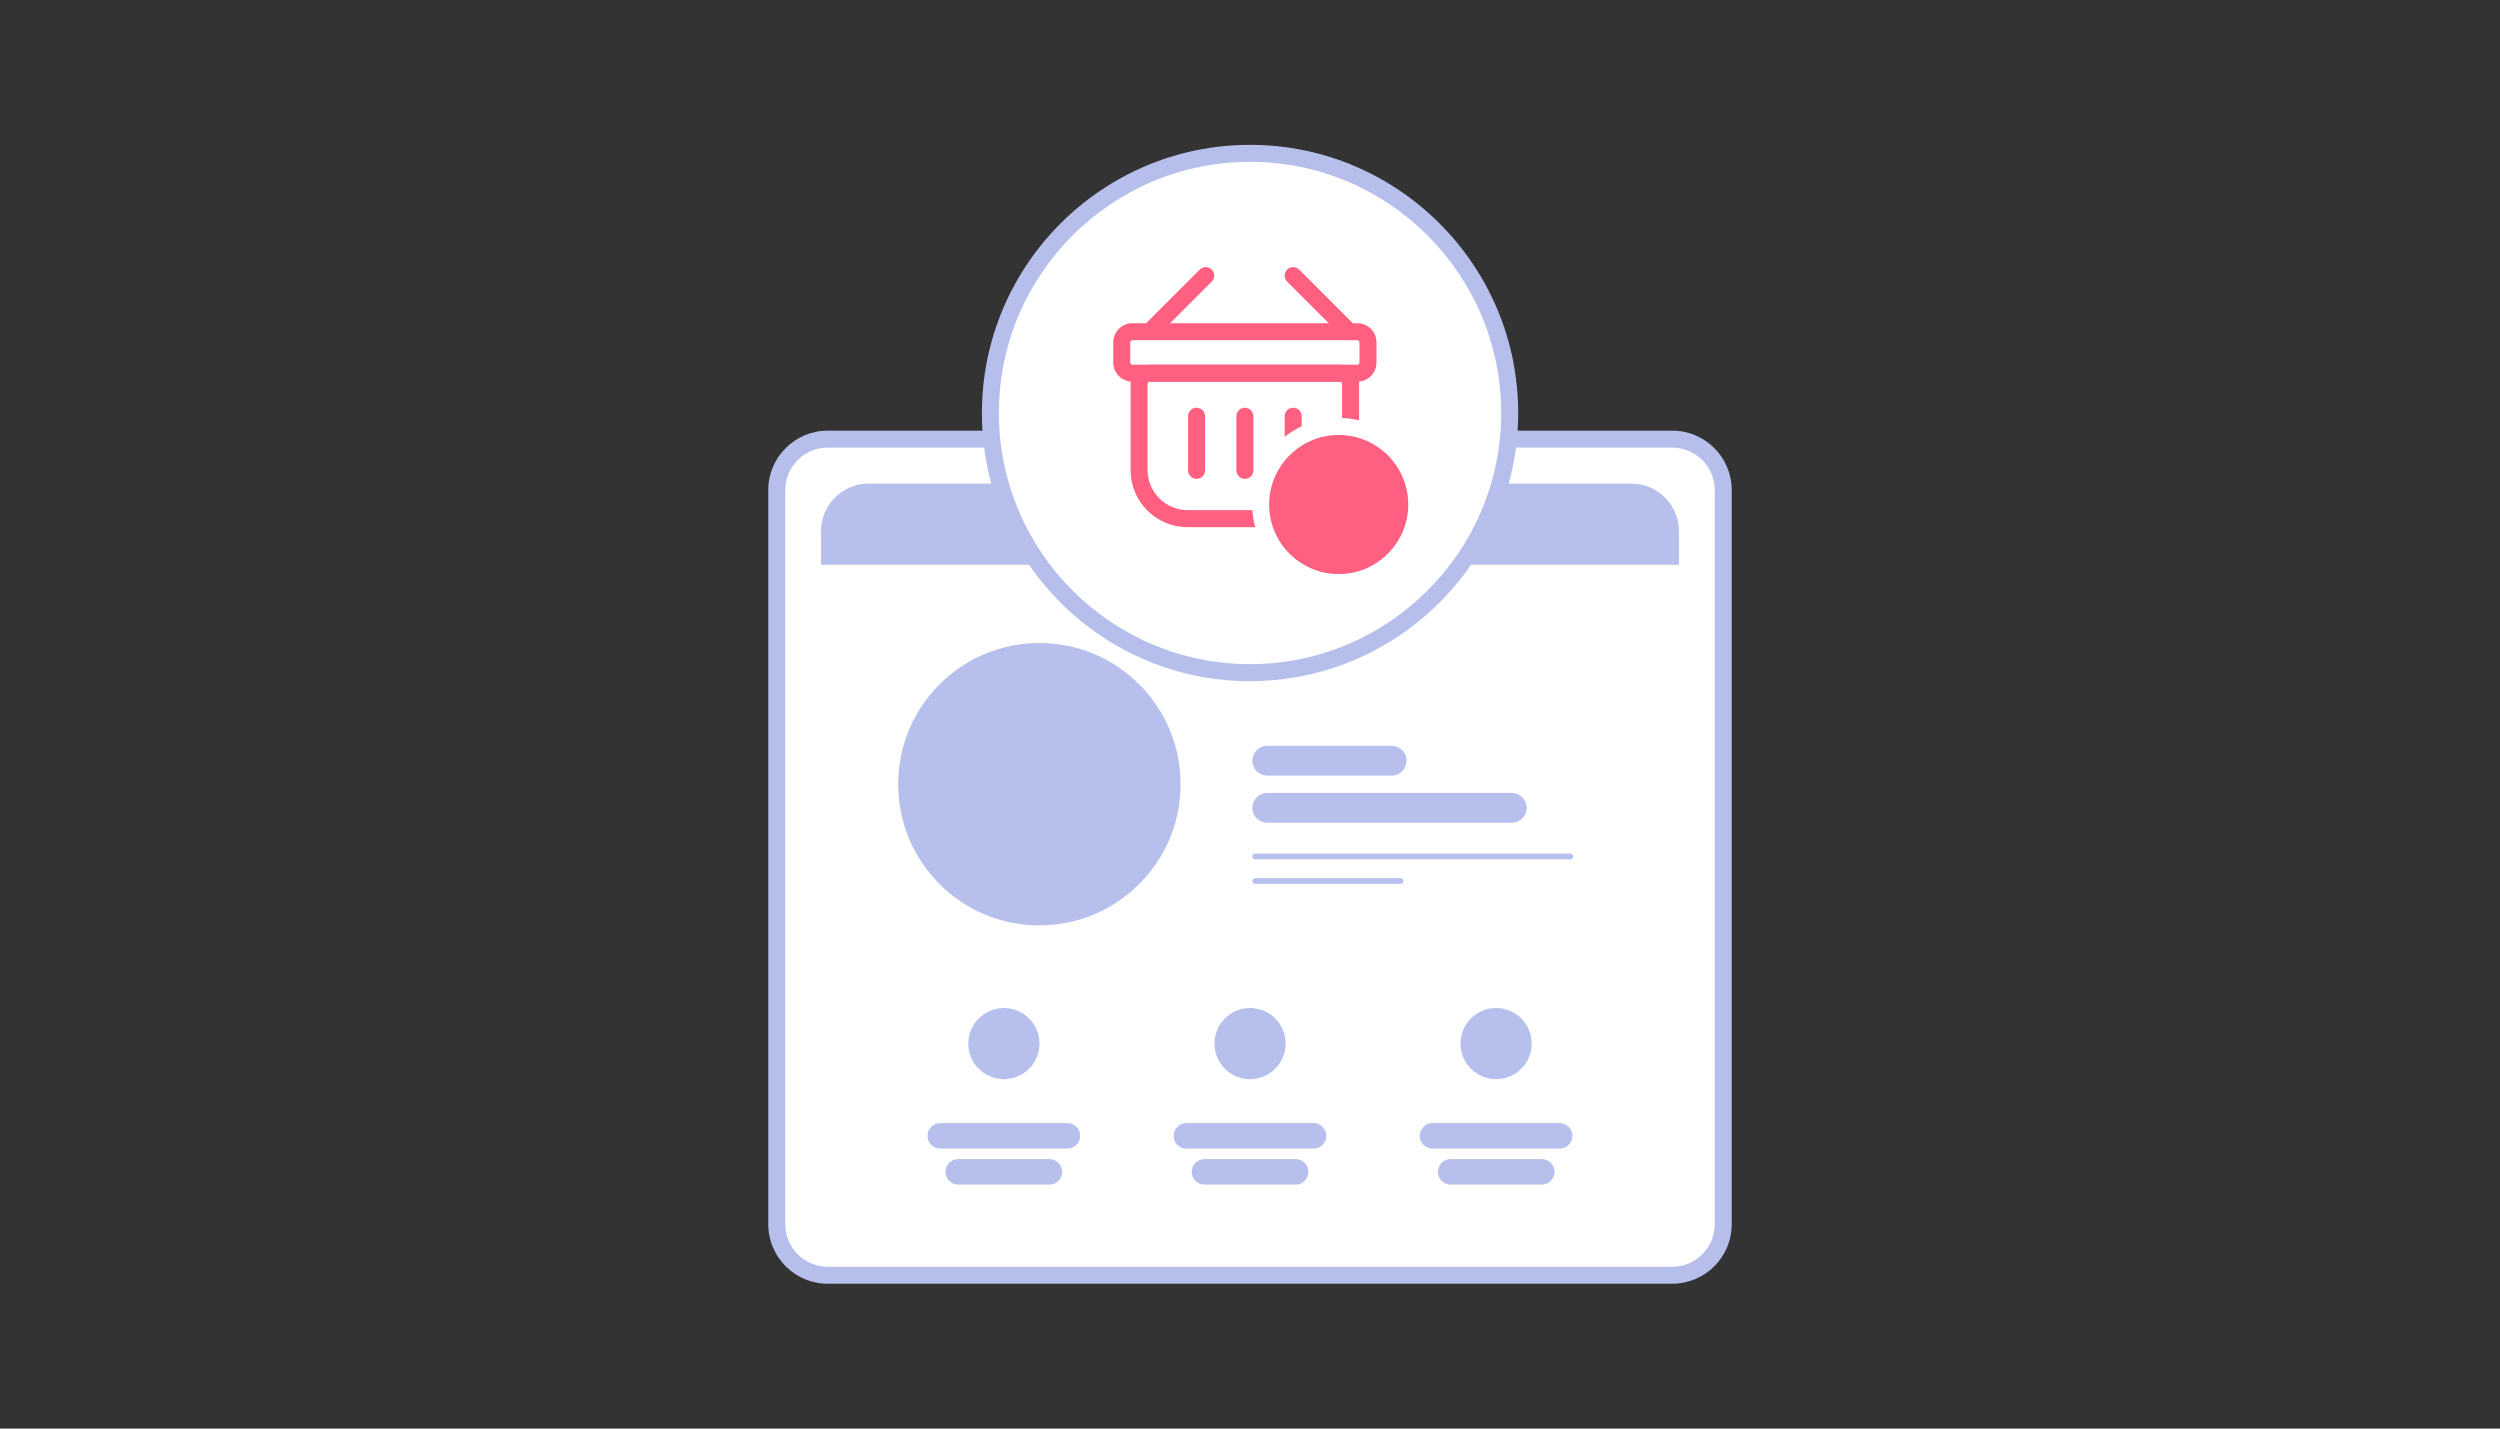 <?xml version="1.0" encoding="UTF-8"?>
<svg xmlns="http://www.w3.org/2000/svg" width="301" height="172" viewBox="0 0 301 172" fill="none">
  <rect x="0" y="0" width="301" height="172" fill="#333333" stroke="none"/>
  <g clip-path="url(#clip0_1732_3165)">
    <path d="M201.345 52.872H99.657C96.27 52.872 93.523 55.618 93.523 59.006V147.404C93.523 150.791 96.27 153.538 99.657 153.538H201.345C204.733 153.538 207.479 150.791 207.479 147.404V59.006C207.479 55.618 204.733 52.872 201.345 52.872Z" fill="white"></path>
    <path d="M201.344 154.56H99.656C95.71 154.56 92.5 151.35 92.5 147.404V59.006C92.5 55.06 95.71 51.85 99.656 51.85H201.344C205.29 51.85 208.5 55.06 208.5 59.006V147.404C208.5 151.35 205.29 154.56 201.344 154.56ZM99.656 53.894C96.835 53.894 94.545 56.184 94.545 59.006V147.404C94.545 150.225 96.835 152.515 99.656 152.515H201.344C204.165 152.515 206.455 150.225 206.455 147.404V59.006C206.455 56.184 204.165 53.894 201.344 53.894H99.656Z" fill="#B6BFEC"></path>
    <path d="M125.141 111.42C134.531 111.42 142.142 103.808 142.142 94.419C142.142 85.029 134.531 77.418 125.141 77.418C115.752 77.418 108.141 85.029 108.141 94.419C108.141 103.808 115.752 111.42 125.141 111.42Z" fill="#B7C0ED"></path>
    <path d="M104.593 58.219H196.395C199.575 58.219 202.151 60.795 202.151 63.974V68.002H98.848V63.974C98.848 60.795 101.424 58.219 104.603 58.219H104.593Z" fill="#B7C0ED"></path>
    <path d="M120.869 129.933C123.235 129.933 125.153 128.015 125.153 125.65C125.153 123.284 123.235 121.366 120.869 121.366C118.504 121.366 116.586 123.284 116.586 125.65C116.586 128.015 118.504 129.933 120.869 129.933Z" fill="#B7C0ED"></path>
    <path d="M115.38 142.63H126.339C127.192 142.63 127.883 141.941 127.883 141.091C127.883 140.242 127.192 139.553 126.339 139.553H115.38C114.528 139.553 113.836 140.242 113.836 141.091C113.836 141.941 114.528 142.63 115.38 142.63Z" fill="#B7C0ED"></path>
    <path d="M113.212 138.295H128.505C129.358 138.295 130.049 137.606 130.049 136.756C130.049 135.907 129.358 135.218 128.505 135.218H113.212C112.359 135.218 111.668 135.907 111.668 136.756C111.668 137.606 112.359 138.295 113.212 138.295Z" fill="#B7C0ED"></path>
    <path d="M150.506 129.933C152.872 129.933 154.79 128.015 154.79 125.65C154.79 123.284 152.872 121.366 150.506 121.366C148.14 121.366 146.223 123.284 146.223 125.65C146.223 128.015 148.14 129.933 150.506 129.933Z" fill="#B7C0ED"></path>
    <path d="M145.027 142.63H155.986C156.838 142.63 157.529 141.941 157.529 141.091C157.529 140.242 156.838 139.553 155.986 139.553H145.027C144.174 139.553 143.483 140.242 143.483 141.091C143.483 141.941 144.174 142.63 145.027 142.63Z" fill="#B7C0ED"></path>
    <path d="M142.848 138.295H158.142C158.994 138.295 159.686 137.606 159.686 136.756C159.686 135.907 158.994 135.218 158.142 135.218H142.848C141.996 135.218 141.305 135.907 141.305 136.756C141.305 137.606 141.996 138.295 142.848 138.295Z" fill="#B7C0ED"></path>
    <path d="M180.131 129.933C182.497 129.933 184.415 128.015 184.415 125.65C184.415 123.284 182.497 121.366 180.131 121.366C177.765 121.366 175.848 123.284 175.848 125.65C175.848 128.015 177.765 129.933 180.131 129.933Z" fill="#B7C0ED"></path>
    <path d="M174.663 142.63H185.622C186.475 142.63 187.166 141.941 187.166 141.091C187.166 140.242 186.475 139.553 185.622 139.553H174.663C173.811 139.553 173.12 140.242 173.12 141.091C173.12 141.941 173.811 142.63 174.663 142.63Z" fill="#B7C0ED"></path>
    <path d="M172.485 138.295H187.779C188.631 138.295 189.322 137.606 189.322 136.756C189.322 135.907 188.631 135.218 187.779 135.218H172.485C171.632 135.218 170.941 135.907 170.941 136.756C170.941 137.606 171.632 138.295 172.485 138.295Z" fill="#B7C0ED"></path>
    <path d="M150.506 80.986C167.771 80.986 181.768 66.989 181.768 49.724C181.768 32.458 167.771 18.462 150.506 18.462C133.241 18.462 119.244 32.458 119.244 49.724C119.244 66.989 133.241 80.986 150.506 80.986Z" fill="white"></path>
    <path d="M150.505 82.018C132.696 82.018 118.221 67.532 118.221 49.734C118.221 31.936 132.696 17.439 150.505 17.439C168.313 17.439 182.789 31.925 182.789 49.724C182.789 67.522 168.303 82.008 150.505 82.008V82.018ZM150.505 19.484C133.831 19.484 120.265 33.05 120.265 49.724C120.265 66.397 133.831 79.963 150.505 79.963C167.178 79.963 180.744 66.397 180.744 49.724C180.744 33.05 167.178 19.484 150.505 19.484Z" fill="#B6BFEC"></path>
    <path d="M156.761 63.474H142.991C139.198 63.474 136.121 60.396 136.121 56.604V46.227C136.121 44.95 137.154 43.917 138.431 43.917H161.321C162.599 43.917 163.631 44.95 163.631 46.227V56.604C163.631 60.396 160.554 63.474 156.761 63.474ZM138.431 45.951C138.288 45.951 138.166 46.074 138.166 46.217V56.593C138.166 59.251 140.333 61.419 142.991 61.419H156.761C159.419 61.419 161.587 59.251 161.587 56.593V46.217C161.587 46.074 161.464 45.951 161.321 45.951H138.431Z" fill="#FF5F80"></path>
    <path d="M149.882 57.657C149.319 57.657 148.859 57.197 148.859 56.634V50.112C148.859 49.55 149.319 49.09 149.882 49.09C150.444 49.09 150.904 49.55 150.904 50.112V56.634C150.904 57.197 150.444 57.657 149.882 57.657Z" fill="#FF5F80"></path>
    <path d="M144.065 57.657C143.503 57.657 143.043 57.197 143.043 56.634V50.112C143.043 49.55 143.503 49.09 144.065 49.09C144.628 49.09 145.088 49.55 145.088 50.112V56.634C145.088 57.197 144.628 57.657 144.065 57.657Z" fill="#FF5F80"></path>
    <path d="M155.698 57.657C155.136 57.657 154.676 57.197 154.676 56.634V50.112C154.676 49.55 155.136 49.09 155.698 49.09C156.26 49.09 156.72 49.55 156.72 50.112V56.634C156.72 57.197 156.26 57.657 155.698 57.657Z" fill="#FF5F80"></path>
    <path d="M162.405 40.901C162.139 40.901 161.884 40.799 161.679 40.605L154.973 33.899C154.574 33.5 154.574 32.856 154.973 32.457C155.372 32.059 156.016 32.059 156.414 32.457L163.121 39.163C163.519 39.562 163.519 40.206 163.121 40.605C162.916 40.809 162.661 40.901 162.395 40.901H162.405Z" fill="#FF5F80"></path>
    <path d="M138.472 40.901C138.206 40.901 137.951 40.799 137.746 40.605C137.348 40.206 137.348 39.562 137.746 39.163L144.453 32.457C144.851 32.059 145.495 32.059 145.894 32.457C146.293 32.856 146.293 33.5 145.894 33.899L139.188 40.605C138.983 40.809 138.728 40.901 138.462 40.901H138.472Z" fill="#FF5F80"></path>
    <path d="M163.418 45.951H136.347C135.07 45.951 134.037 44.919 134.037 43.641V41.228C134.037 39.95 135.07 38.918 136.347 38.918H163.418C164.696 38.918 165.728 39.95 165.728 41.228V43.641C165.728 44.919 164.696 45.951 163.418 45.951ZM136.347 40.963C136.204 40.963 136.082 41.085 136.082 41.228V43.641C136.082 43.784 136.204 43.907 136.347 43.907H163.418C163.561 43.907 163.684 43.784 163.684 43.641V41.228C163.684 41.085 163.561 40.963 163.418 40.963H136.347Z" fill="#FF5F80"></path>
    <path d="M161.178 70.139C166.367 70.139 170.573 65.933 170.573 60.745C170.573 55.556 166.367 51.35 161.178 51.35C155.989 51.35 151.783 55.556 151.783 60.745C151.783 65.933 155.989 70.139 161.178 70.139Z" fill="#FF5F80"></path>
    <path d="M161.179 71.151C155.434 71.151 150.762 66.479 150.762 60.734C150.762 54.988 155.434 50.316 161.179 50.316C166.924 50.316 171.596 54.988 171.596 60.734C171.596 66.479 166.924 71.151 161.179 71.151ZM161.179 52.371C156.568 52.371 152.806 56.123 152.806 60.744C152.806 65.365 156.558 69.116 161.179 69.116C165.8 69.116 169.552 65.365 169.552 60.744C169.552 56.123 165.8 52.371 161.179 52.371Z" fill="white"></path>
    <path d="M167.547 89.798H152.58C151.587 89.798 150.781 90.601 150.781 91.592C150.781 92.583 151.587 93.386 152.58 93.386H167.547C168.541 93.386 169.346 92.583 169.346 91.592C169.346 90.601 168.541 89.798 167.547 89.798Z" fill="#B7C0ED"></path>
    <path d="M168.62 105.725H151.129C150.937 105.725 150.781 105.88 150.781 106.072C150.781 106.264 150.937 106.42 151.129 106.42H168.62C168.812 106.42 168.968 106.264 168.968 106.072C168.968 105.88 168.812 105.725 168.62 105.725Z" fill="#B7C0ED"></path>
    <path d="M189.066 102.771H151.129C150.937 102.771 150.781 102.926 150.781 103.118C150.781 103.31 150.937 103.466 151.129 103.466H189.066C189.258 103.466 189.414 103.31 189.414 103.118C189.414 102.926 189.258 102.771 189.066 102.771Z" fill="#B7C0ED"></path>
    <path d="M182.012 95.472H152.58C151.587 95.472 150.781 96.275 150.781 97.266C150.781 98.257 151.587 99.06 152.58 99.06H182.012C183.006 99.06 183.812 98.257 183.812 97.266C183.812 96.275 183.006 95.472 182.012 95.472Z" fill="#B7C0ED"></path>
  </g>
  <defs>
    <clipPath id="clip0_1732_3165">
      <rect width="116" height="137.121" fill="white" transform="translate(92.5 17.439)"></rect>
    </clipPath>
  </defs>
</svg>

